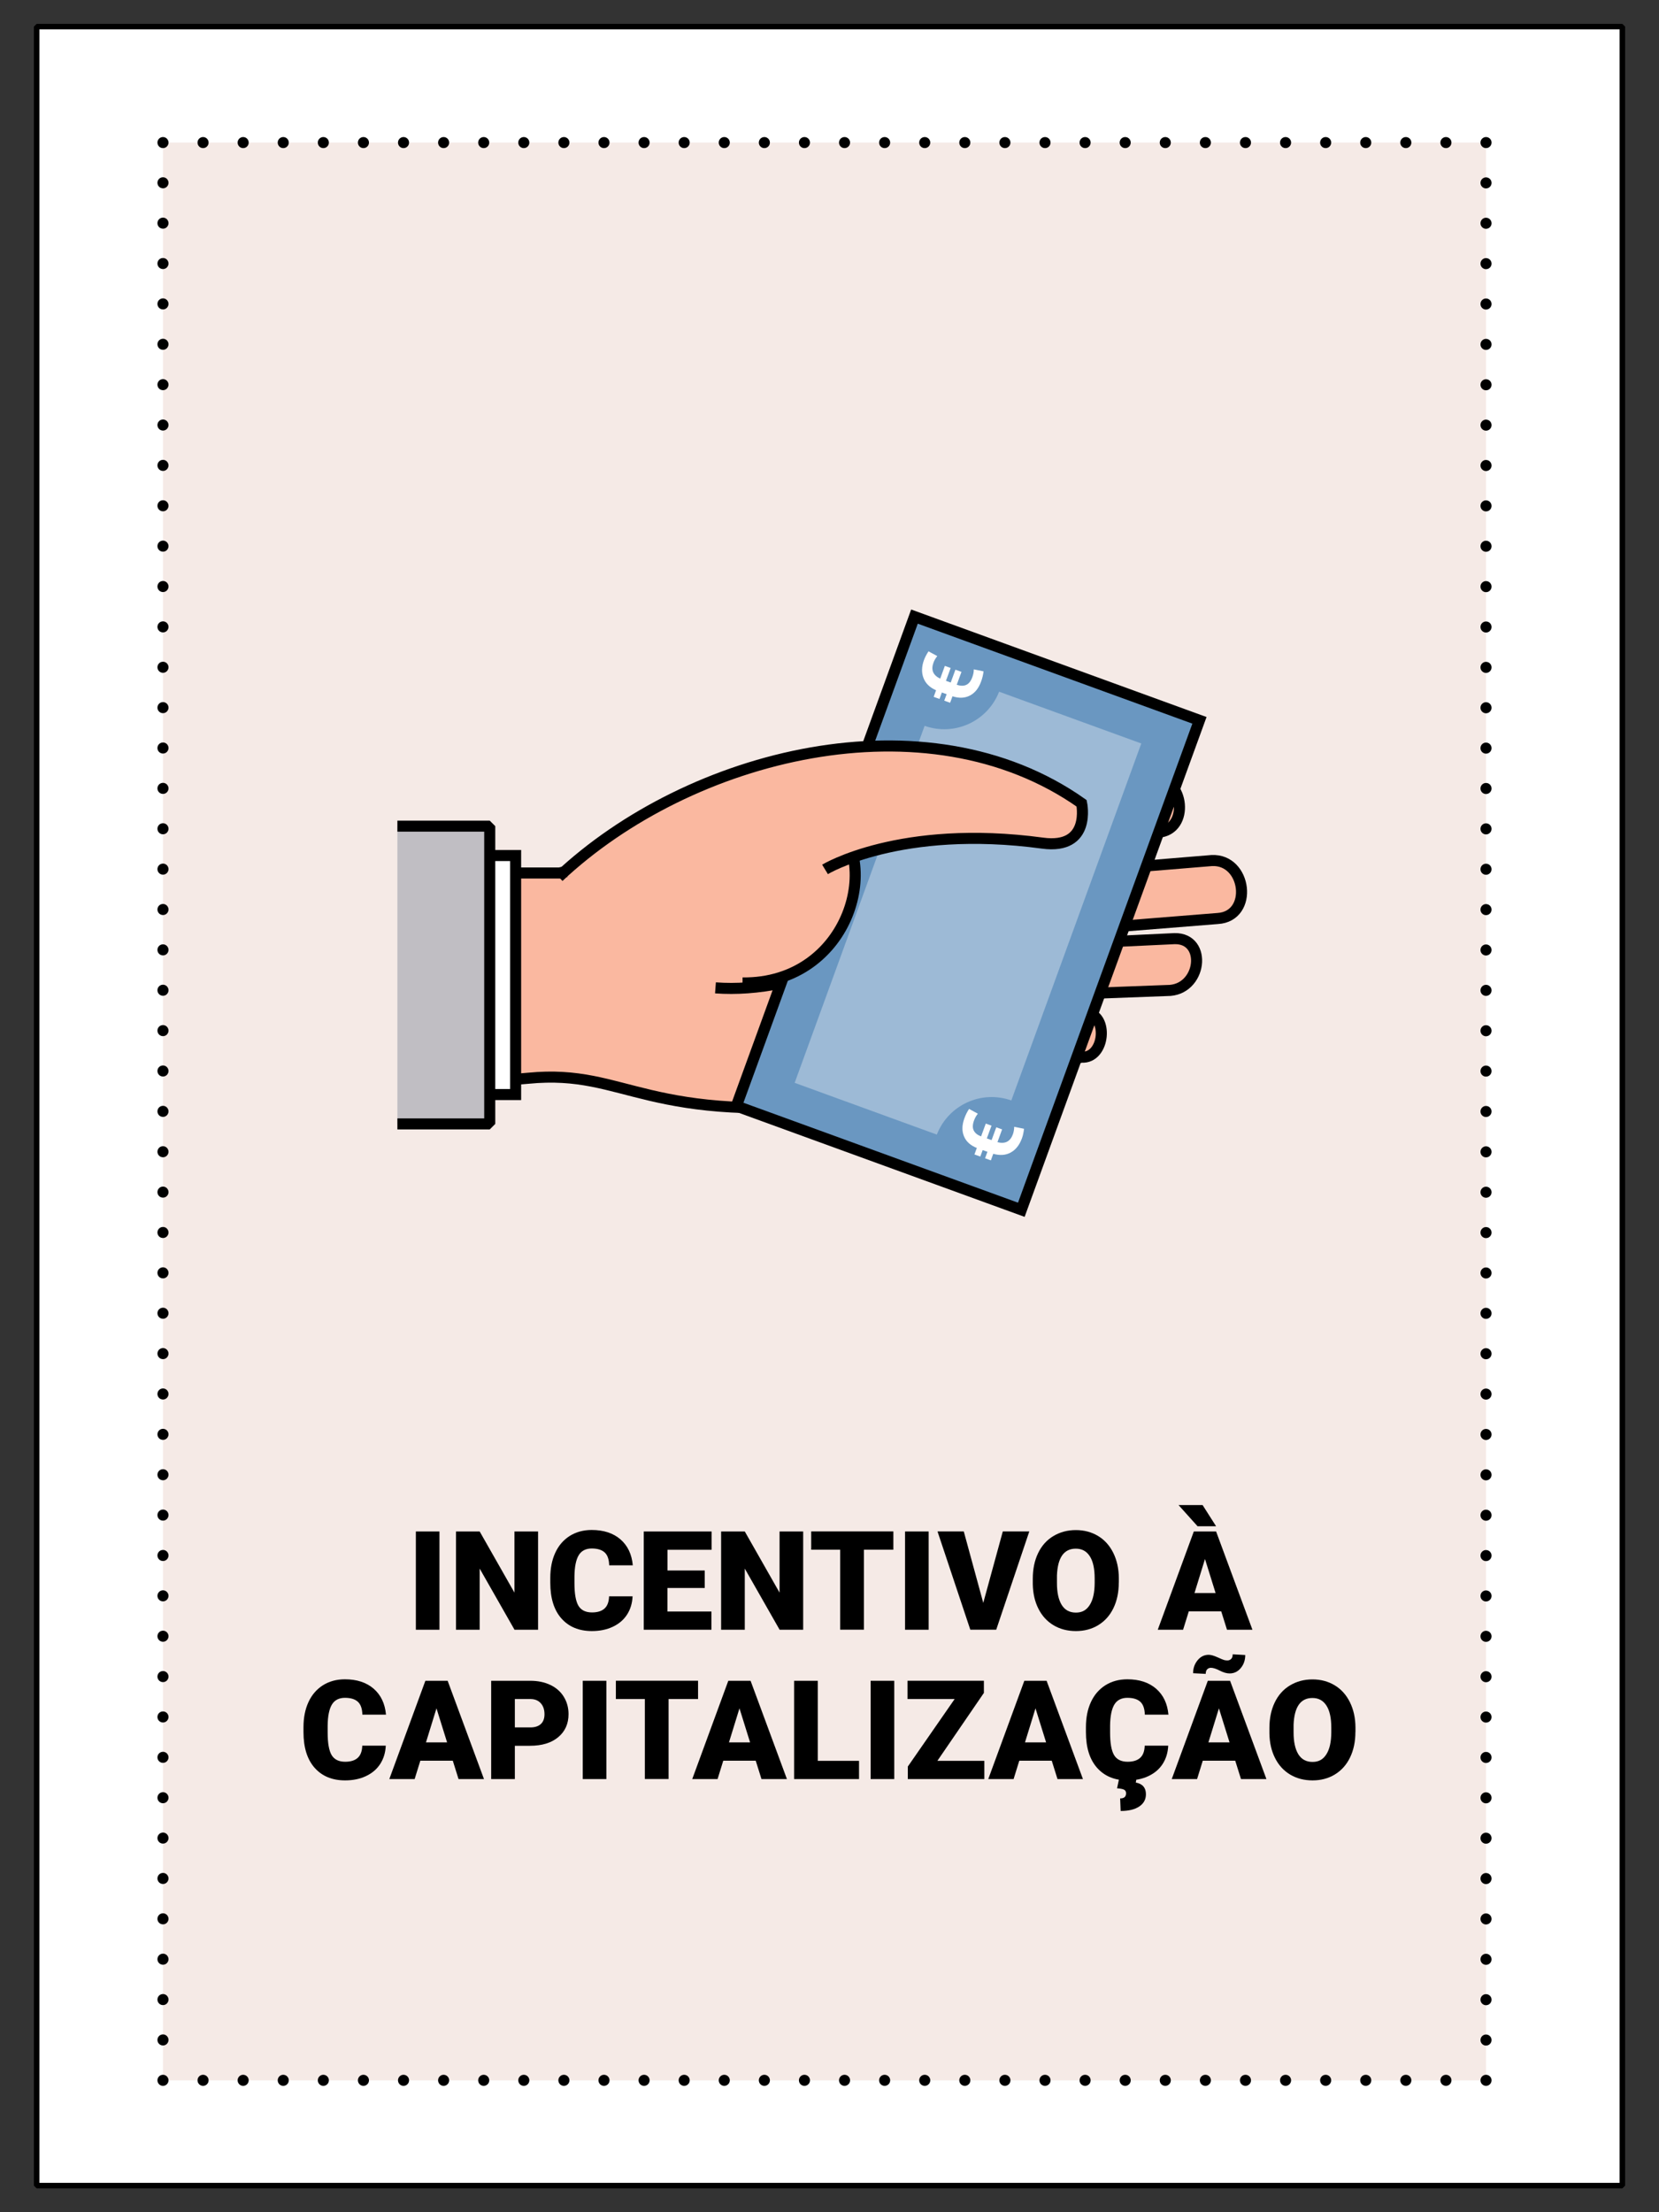 <?xml version="1.0" encoding="UTF-8"?>
<svg xmlns="http://www.w3.org/2000/svg" id="dinheiro-mao" width="300" height="400" viewBox="0 0 300 400">
  <rect x="0" y="0" width="300" height="400" fill="#333333" stroke="none"/>
  <defs>
    <style>
      .cls-1 {
        fill: #c0bec3;
      }

      .cls-1, .cls-2, .cls-3, .cls-4, .cls-5, .cls-6, .cls-7, .cls-8 {
        stroke-width: 2px;
      }

      .cls-1, .cls-2, .cls-3, .cls-4, .cls-5, .cls-6, .cls-7, .cls-8, .cls-9 {
        stroke: #000;
      }

      .cls-1, .cls-9 {
        stroke-linejoin: bevel;
      }

      .cls-10 {
        fill: #f5eae6;
      }

      .cls-10, .cls-11, .cls-12, .cls-13, .cls-14 {
        stroke-width: 0px;
      }

      .cls-2, .cls-4, .cls-6, .cls-8 {
        stroke-miterlimit: 10;
      }

      .cls-2, .cls-14, .cls-9 {
        fill: #fff;
      }

      .cls-3, .cls-4, .cls-5, .cls-7 {
        fill: none;
      }

      .cls-3, .cls-5, .cls-7 {
        stroke-linecap: round;
        stroke-linejoin: round;
      }

      .cls-11 {
        fill: #000;
      }

      .cls-5 {
        stroke-dasharray: 0 0 0 7.25;
      }

      .cls-6, .cls-12 {
        fill: #fab8a0;
      }

      .cls-7 {
        stroke-dasharray: 0 0 0 7.3;
      }

      .cls-13 {
        fill: #9dbad6;
      }

      .cls-8 {
        fill: #6a97c1;
      }
		
				
	
#dedo{opacity:1;animation:dedo 1s infinite forwards;animation-delay:0s;-webkit-animation-delay:0s; transform-origin: 112.21px 155.94px}
@keyframes dedo{
    0%{opacity:1;transform:translateY(0px)scaleY(1)rotate(3deg)}
    50%{opacity:1;transform:translateY(0px)scaleY(1)rotate(-3deg)}
    100%{opacity:1;transform:translateY(0px)scaleY(1)rotate(3deg)}
}
		
		
    </style>
  </defs>
  <g>
    <rect class="cls-9" x="6.63" y="4.81" width="286.74" height="390.38"></rect>
    <g>
      <rect class="cls-10" x="29.47" y="25.78" width="239.25" height="350.38"></rect>
      <g>
        <line class="cls-3" x1="268.72" y1="376.15" x2="268.72" y2="376.15"></line>
        <line class="cls-5" x1="261.47" y1="376.15" x2="33.1" y2="376.15"></line>
        <line class="cls-3" x1="29.47" y1="376.15" x2="29.47" y2="376.15"></line>
        <line class="cls-7" x1="29.47" y1="368.85" x2="29.47" y2="29.42"></line>
        <line class="cls-3" x1="29.47" y1="25.78" x2="29.47" y2="25.78"></line>
        <line class="cls-5" x1="36.72" y1="25.78" x2="265.1" y2="25.78"></line>
        <line class="cls-3" x1="268.72" y1="25.78" x2="268.72" y2="25.78"></line>
        <line class="cls-7" x1="268.72" y1="33.07" x2="268.72" y2="372.5"></line>
      </g>
    </g>
    <g>
      <path class="cls-11" d="M79.47,294.68h-4.27v-17.77h4.27v17.77Z"></path>
      <path class="cls-11" d="M97.3,294.68h-4.26l-6.3-11.06v11.06h-4.28v-17.77h4.28l6.29,11.06v-11.06h4.27v17.77Z"></path>
      <path class="cls-11" d="M114.39,288.66c-.06,1.24-.39,2.33-1,3.28s-1.47,1.68-2.57,2.2c-1.1.52-2.36.78-3.78.78-2.34,0-4.17-.76-5.52-2.28-1.34-1.52-2.01-3.67-2.01-6.45v-.88c0-1.74.3-3.26.91-4.57.61-1.31,1.48-2.31,2.62-3.03,1.14-.71,2.46-1.07,3.96-1.07,2.16,0,3.89.57,5.2,1.7,1.31,1.14,2.05,2.7,2.23,4.69h-4.27c-.03-1.08-.3-1.86-.82-2.33s-1.29-.71-2.34-.71-1.85.4-2.34,1.2-.76,2.07-.78,3.82v1.26c0,1.9.24,3.25.71,4.06.48.81,1.3,1.22,2.46,1.22.98,0,1.74-.23,2.26-.7.52-.46.8-1.2.83-2.21h4.26Z"></path>
      <path class="cls-11" d="M127.43,287.13h-6.74v4.25h7.96v3.3h-12.24v-17.77h12.27v3.31h-7.98v3.75h6.74v3.17Z"></path>
      <path class="cls-11" d="M145.24,294.68h-4.26l-6.3-11.06v11.06h-4.28v-17.77h4.28l6.29,11.06v-11.06h4.27v17.77Z"></path>
      <path class="cls-11" d="M161.55,280.21h-5.33v14.46h-4.29v-14.46h-5.24v-3.31h14.86v3.31Z"></path>
      <path class="cls-11" d="M167.93,294.68h-4.27v-17.77h4.27v17.77Z"></path>
      <path class="cls-11" d="M177.8,289.84l3.54-12.94h4.79l-5.98,17.77h-4.69l-5.93-17.77h4.75l3.53,12.94Z"></path>
      <path class="cls-11" d="M202.31,286.16c0,1.73-.32,3.27-.96,4.6-.64,1.33-1.56,2.36-2.74,3.08-1.18.72-2.53,1.08-4.05,1.08s-2.86-.35-4.03-1.04c-1.17-.7-2.09-1.69-2.74-2.98-.66-1.29-1-2.78-1.03-4.46v-1c0-1.74.32-3.28.96-4.61.64-1.33,1.55-2.36,2.75-3.08,1.19-.72,2.55-1.09,4.07-1.09s2.85.36,4.03,1.07,2.1,1.74,2.75,3.06c.65,1.32.99,2.84,1,4.55v.82ZM197.95,285.41c0-1.77-.29-3.11-.88-4.02-.59-.92-1.43-1.37-2.53-1.37-2.15,0-3.28,1.61-3.41,4.83v1.31c-.01,1.74.28,3.08.85,4.02.58.94,1.44,1.4,2.58,1.4s1.92-.46,2.5-1.38c.59-.92.88-2.24.89-3.97v-.82Z"></path>
      <path class="cls-11" d="M220.84,291.36h-5.87l-1.03,3.32h-4.58l6.52-17.77h4.03l6.57,17.77h-4.6l-1.04-3.32ZM219.9,275.97h-3.34s-3.44-3.83-3.44-3.83h4.35l2.44,3.83ZM216,288.05h3.82l-1.92-6.16-1.9,6.16Z"></path>
      <path class="cls-11" d="M69.76,315.66c-.06,1.24-.39,2.33-1,3.28s-1.47,1.68-2.57,2.2c-1.1.52-2.36.78-3.78.78-2.34,0-4.17-.76-5.52-2.28-1.34-1.52-2.01-3.67-2.01-6.45v-.88c0-1.74.3-3.26.91-4.57.61-1.31,1.48-2.31,2.62-3.03,1.14-.71,2.46-1.07,3.96-1.07,2.16,0,3.89.57,5.2,1.7,1.31,1.14,2.05,2.7,2.23,4.69h-4.27c-.03-1.08-.3-1.86-.82-2.33s-1.29-.71-2.34-.71-1.85.4-2.34,1.2-.76,2.07-.78,3.82v1.26c0,1.9.24,3.25.71,4.06.48.81,1.3,1.22,2.46,1.22.98,0,1.74-.23,2.26-.7.52-.46.8-1.2.83-2.21h4.26Z"></path>
      <path class="cls-11" d="M81.88,318.36h-5.87l-1.03,3.32h-4.58l6.52-17.77h4.03l6.57,17.77h-4.6l-1.04-3.32ZM77.03,315.05h3.82l-1.92-6.16-1.9,6.16Z"></path>
      <path class="cls-11" d="M93.1,315.65v6.03h-4.28v-17.77h7.09c1.36,0,2.56.25,3.61.75,1.05.5,1.86,1.21,2.43,2.14.57.92.86,1.97.86,3.14,0,1.73-.62,3.12-1.86,4.16-1.24,1.04-2.94,1.56-5.11,1.56h-2.73ZM93.1,312.34h2.81c.83,0,1.46-.21,1.9-.62s.65-1,.65-1.76c0-.83-.22-1.49-.67-1.99-.45-.5-1.06-.75-1.83-.76h-2.86v5.13Z"></path>
      <path class="cls-11" d="M109.65,321.68h-4.27v-17.77h4.27v17.77Z"></path>
      <path class="cls-11" d="M126.23,307.21h-5.33v14.46h-4.29v-14.46h-5.24v-3.31h14.86v3.31Z"></path>
      <path class="cls-11" d="M136.66,318.36h-5.87l-1.03,3.32h-4.58l6.52-17.77h4.03l6.57,17.77h-4.6l-1.04-3.32ZM131.82,315.05h3.82l-1.92-6.16-1.9,6.16Z"></path>
      <path class="cls-11" d="M147.88,318.38h7.46v3.3h-11.74v-17.77h4.28v14.48Z"></path>
      <path class="cls-11" d="M161.71,321.68h-4.27v-17.77h4.27v17.77Z"></path>
      <path class="cls-11" d="M169.5,318.38h8.5v3.3h-13.84v-2.26l8.47-12.21h-8.52v-3.31h13.81v2.2l-8.41,12.28Z"></path>
      <path class="cls-11" d="M190.19,318.36h-5.87l-1.03,3.32h-4.58l6.52-17.77h4.03l6.57,17.77h-4.6l-1.04-3.32ZM185.35,315.05h3.82l-1.92-6.16-1.9,6.16Z"></path>
      <path class="cls-11" d="M211.25,315.66c-.06,1.24-.39,2.33-1,3.28s-1.47,1.68-2.57,2.2c-1.1.52-2.36.78-3.78.78-2.34,0-4.17-.76-5.52-2.28-1.34-1.52-2.01-3.67-2.01-6.45v-.88c0-1.74.3-3.26.91-4.57.61-1.31,1.48-2.31,2.62-3.03,1.14-.71,2.46-1.07,3.96-1.07,2.16,0,3.89.57,5.2,1.7,1.31,1.14,2.05,2.7,2.23,4.69h-4.27c-.03-1.08-.3-1.86-.82-2.33s-1.29-.71-2.34-.71-1.85.4-2.34,1.2-.76,2.07-.78,3.82v1.26c0,1.9.24,3.25.71,4.06.48.81,1.3,1.22,2.46,1.22.98,0,1.74-.23,2.26-.7.52-.46.8-1.2.83-2.21h4.26ZM205.51,321.56l-.12.75c1.22.23,1.83.93,1.83,2.11,0,.94-.4,1.68-1.21,2.22-.81.54-1.92.81-3.36.81l-.09-2.27c.72,0,1.07-.31,1.07-.94,0-.31-.13-.52-.38-.65-.26-.12-.67-.2-1.25-.24l.38-1.78h3.12Z"></path>
      <path class="cls-11" d="M223.37,318.36h-5.87l-1.03,3.32h-4.58l6.52-17.77h4.03l6.57,17.77h-4.6l-1.04-3.32ZM225.18,299.25c0,.93-.27,1.71-.81,2.36-.54.65-1.21.97-2.01.97-.54,0-1.14-.17-1.79-.51-.66-.34-1.19-.51-1.6-.51-.26,0-.48.09-.67.27-.18.18-.27.46-.27.83l-2.28-.12c0-.9.27-1.68.81-2.34s1.21-.99,2-.99c.41,0,.94.15,1.6.45.66.3,1.08.47,1.25.51.17.04.36.06.55.06.26,0,.48-.09.67-.27.19-.18.28-.46.28-.84l2.27.13ZM218.52,315.05h3.82l-1.92-6.16-1.9,6.16Z"></path>
      <path class="cls-11" d="M245.1,313.16c0,1.73-.32,3.27-.96,4.6-.64,1.33-1.56,2.36-2.74,3.08-1.18.72-2.53,1.08-4.05,1.08s-2.86-.35-4.03-1.04c-1.17-.7-2.09-1.69-2.74-2.98-.66-1.29-1-2.78-1.03-4.46v-1c0-1.74.32-3.28.96-4.61.64-1.33,1.55-2.36,2.75-3.08,1.19-.72,2.55-1.09,4.07-1.09s2.85.36,4.03,1.07,2.1,1.74,2.75,3.06c.65,1.32.99,2.84,1,4.55v.82ZM240.74,312.41c0-1.77-.29-3.11-.88-4.02-.59-.92-1.43-1.37-2.53-1.37-2.15,0-3.28,1.61-3.41,4.83v1.31c-.01,1.74.28,3.08.85,4.02.58.94,1.44,1.4,2.58,1.4s1.92-.46,2.5-1.38c.59-.92.88-2.24.89-3.97v-.82Z"></path>
    </g>
  </g>
  <g id="dinheiro-mao-2" data-name="dinheiro-mao">
    <g>
      <g>
        <path class="cls-6" d="M90.36,195.4l5.19-.44c18.06-1.76,20.85,8.6,60.03,4.31l40-8.12c4.22.3,4.97-7.7.82-7.98l-34.83.76.34-2.99,49.12-1.84c6.3.08,7.4-9.52,1.36-9.38l-46.76,2.21v-1.48l54.57-4.37c6.5-.39,5.26-10.81-1.09-10.48l-53.04,4.37-.65-2.12,44.53-7.43c5.36-.99,3.83-10.37-1.53-9.39l-70.5,8.51-36.76,8.31h-10.78"></path>
        <polyline class="cls-2" points="83.69 154.69 93.24 154.69 93.24 197.91 83.69 197.91"></polyline>
        <polyline class="cls-1" points="71.86 149.38 88.56 149.38 88.56 203.22 71.86 203.22"></polyline>
        <path class="cls-4" d="M129.38,178.62c15.13,1.12,34-7.09,39.68-20.57"></path>
        <path class="cls-4" d="M162.69,149.57s8.12,24.28-4.64,47.87"></path>
      </g>
      <g id="nota">
        <g>
          <rect class="cls-8" x="127.94" y="137.69" width="94.18" height="54.84" transform="translate(-39.99 273.12) rotate(-70)"></rect>
          <path class="cls-14" d="M173.86,121.5l-.85,2.32c.69.22,1.26.23,1.73.01.47-.22.83-.68,1.09-1.4.18-.49.27-.95.26-1.4l1.77.36c-.08.62-.22,1.24-.45,1.85-.44,1.22-1.12,2.06-2.03,2.53-.91.47-1.96.51-3.14.13l-.43,1.17-1.06-.38.43-1.17-.86-.31-.43,1.17-1.05-.38.43-1.19c-1.14-.5-1.9-1.24-2.27-2.21-.38-.97-.35-2.06.09-3.27.18-.48.45-1,.81-1.56l1.59.86c-.31.38-.54.78-.69,1.2-.48,1.31-.07,2.27,1.22,2.88l.84-2.31,1.05.38-.85,2.32.86.31.85-2.32,1.06.38Z"></path>
          <path class="cls-13" d="M182.88,198.98l23.5-64.55-25.71-9.36c-2.08,5.35-8.04,8.1-13.47,6.17l-23.5,64.55,25.71,9.36c2.08-5.35,8.04-8.1,13.47-6.17Z"></path>
        </g>
        <path class="cls-14" d="M179.3,203.52l-.85,2.32.86.31.85-2.32,1.05.38-.84,2.31c1.38.36,2.31-.11,2.79-1.42.15-.42.23-.88.24-1.36l1.78.36c-.08.66-.2,1.23-.38,1.72-.44,1.21-1.12,2.07-2.03,2.57-.91.5-1.97.57-3.16.23l-.43,1.19-1.05-.38.43-1.17-.86-.31-.43,1.17-1.06-.38.43-1.17c-1.15-.46-1.93-1.16-2.32-2.11-.4-.95-.37-2.03.07-3.25.22-.61.5-1.18.85-1.7l1.59.86c-.29.34-.52.75-.7,1.24-.26.72-.28,1.31-.06,1.77.22.47.66.83,1.34,1.1l.85-2.32,1.06.38Z"></path>
      </g>
    </g>
    <g id="dedo">
      <circle class="cls-12" cx="112.21" cy="155.94" r="5.21"></circle>
      <g id="aaa">
        <path class="cls-6" d="M134.27,177.73c19.59.24,25.86-23.06,15.29-30.25"></path>
        <path class="cls-6" d="M101.03,158.56c23.67-22.25,66.52-33.11,94.56-13.31,0,0,1.82,8.4-7.07,7.2-25.8-3.49-39.33,4.75-39.33,4.75"></path>
      </g>
    </g>
  </g>
</svg>
